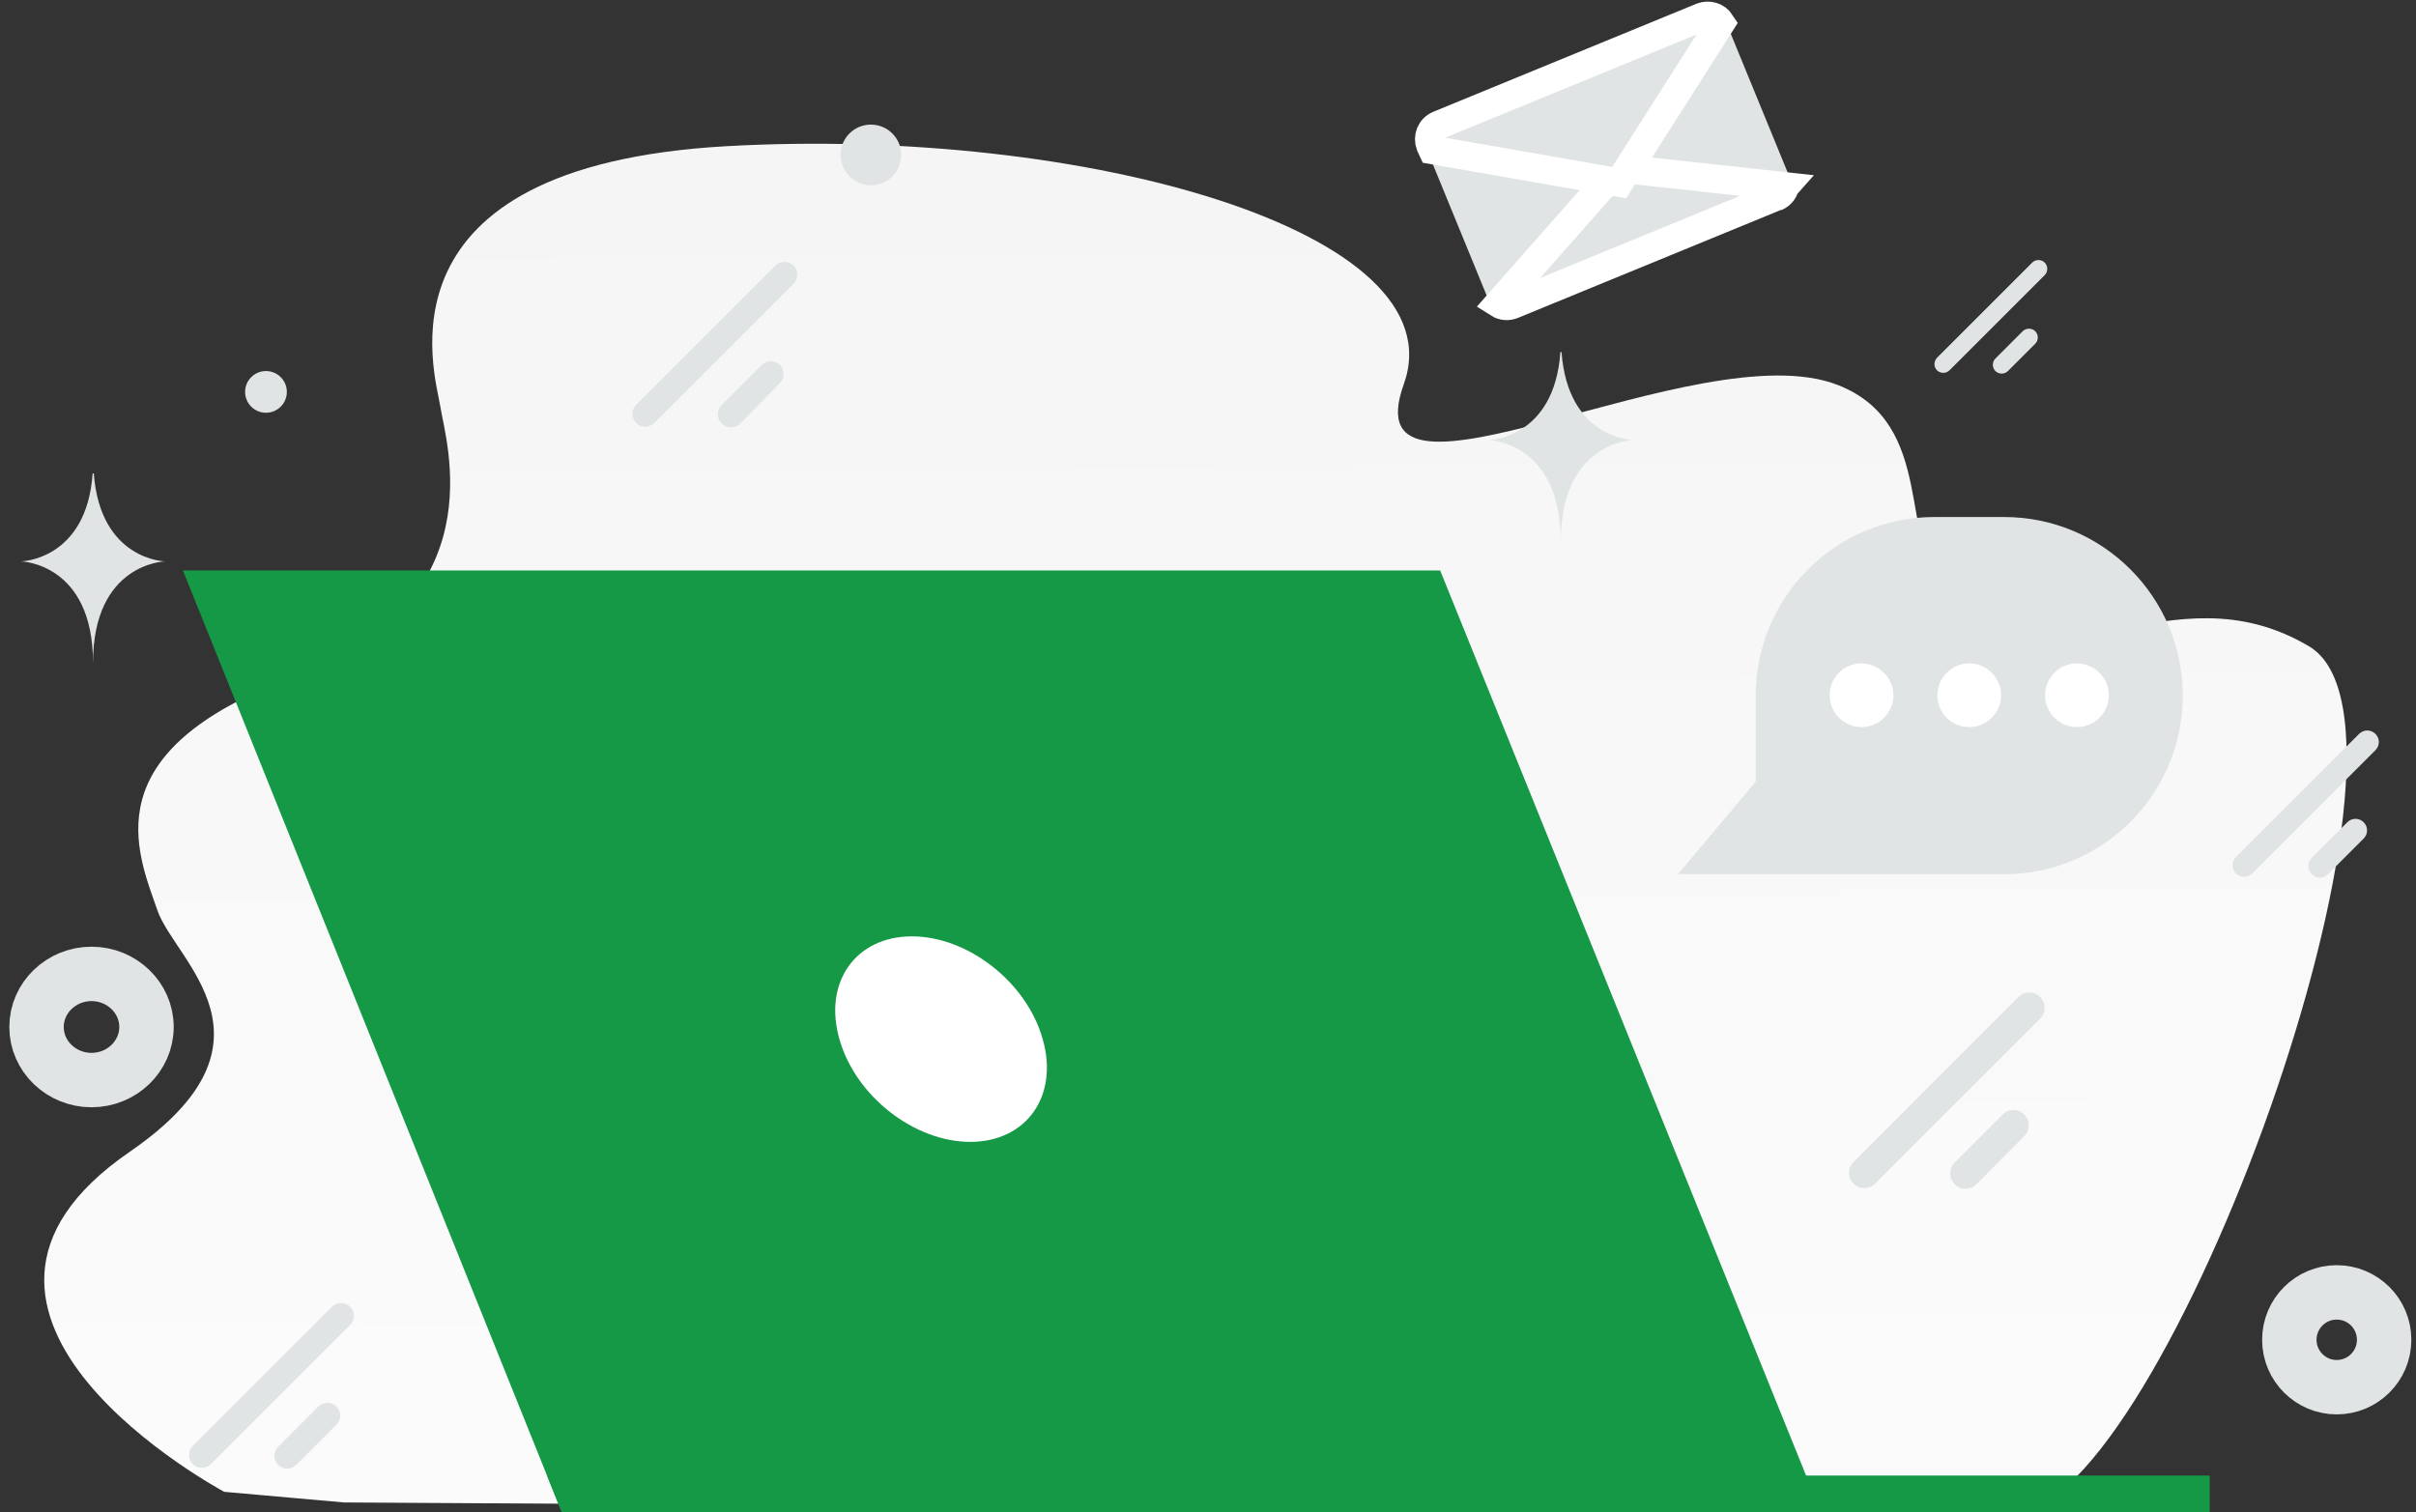 <svg width="222" height="139" viewBox="0 0 222 139" fill="none" xmlns="http://www.w3.org/2000/svg">
<rect x="0" y="0" width="222" height="139" fill="#333333" stroke="none"/>
<g id="Group">
<path id="Vector" d="M66.747 13.438C99.61 11.591 134.041 21.279 128.988 35.324C123.934 49.368 156.065 30.34 168.89 35.393C178.02 38.983 174.361 49.96 178.787 54.386C188.928 64.527 199.279 51.772 212.173 59.404C225.067 67.071 198.686 138.582 185.199 139L31.619 138.094L20.606 137.118C20.606 137.118 -9.887 120.844 11.929 105.858C26.67 95.717 16.076 88.329 14.473 83.694C12.626 78.362 8.339 69.058 27.053 62.192C45.767 55.362 40.923 40.481 40.47 37.414C39.983 34.313 33.884 15.285 66.747 13.438Z" fill="url(#paint0_linear_823_3692)"/>
<path id="Vector_2" d="M167.322 139H51.622L16.808 52.434H132.333L167.322 139Z" fill="#159947"/>
<path id="Vector_3" d="M50.263 135.62H203.042V139H51.622L50.263 135.62Z" fill="#159947"/>
<path id="Vector_4" d="M77.132 95.508C75.633 90.281 78.63 86.064 83.788 86.064C88.946 86.064 94.347 90.281 95.811 95.508C97.31 100.736 94.313 104.952 89.155 104.952C83.997 104.952 78.596 100.736 77.132 95.508Z" fill="white"/>
<path id="Vector_5" d="M80.024 17.027C81.564 17.027 82.812 15.779 82.812 14.24C82.812 12.7 81.564 11.452 80.024 11.452C78.485 11.452 77.237 12.7 77.237 14.24C77.237 15.779 78.485 17.027 80.024 17.027Z" fill="#E1E4E5"/>
<path id="Vector_6" d="M24.44 37.937C25.498 37.937 26.357 37.079 26.357 36.02C26.357 34.962 25.498 34.104 24.44 34.104C23.381 34.104 22.523 34.962 22.523 36.02C22.523 37.079 23.381 37.937 24.44 37.937Z" fill="#E1E4E5"/>
<path id="Vector_7" d="M219.073 123.144C219.073 125.548 217.121 127.5 214.717 127.5C212.312 127.5 210.361 125.548 210.361 123.144C210.361 120.739 212.312 118.787 214.717 118.787C217.121 118.787 219.073 120.739 219.073 123.144ZM13.462 94.393C13.462 97.076 11.197 99.272 8.409 99.272C5.621 99.272 3.356 97.076 3.356 94.393C3.356 91.71 5.621 89.514 8.409 89.514C11.197 89.514 13.462 91.71 13.462 94.393Z" stroke="#E1E4E5" stroke-width="5" stroke-miterlimit="10"/>
<path id="Vector_8" d="M170.319 106.799L185.478 91.64C186.036 91.082 186.942 91.082 187.465 91.64C188.022 92.198 188.022 93.103 187.465 93.626L172.305 108.786C171.748 109.343 170.842 109.343 170.319 108.786C169.761 108.228 169.761 107.322 170.319 106.799Z" fill="#E1E4E5"/>
<path id="Vector_9" d="M179.624 106.834L184.015 102.443C184.572 101.886 185.478 101.886 186.001 102.443C186.559 103.001 186.559 103.907 186.001 104.429L181.61 108.855C181.052 109.413 180.146 109.413 179.624 108.855C179.066 108.298 179.066 107.392 179.624 106.834Z" fill="#E1E4E5"/>
<path id="Vector_10" d="M58.453 37.205L71.242 24.416C71.695 23.962 72.462 23.962 72.915 24.416C73.368 24.869 73.368 25.635 72.915 26.088L60.126 38.878C59.672 39.331 58.906 39.331 58.453 38.878C58 38.425 58 37.658 58.453 37.205Z" fill="#E1E4E5"/>
<path id="Vector_11" d="M66.294 37.24L69.988 33.546C70.441 33.093 71.207 33.093 71.661 33.546C72.114 33.999 72.114 34.766 71.661 35.219L68.001 38.948C67.548 39.401 66.782 39.401 66.329 38.948C65.841 38.46 65.841 37.728 66.294 37.24Z" fill="#E1E4E5"/>
<path id="Vector_12" d="M177.985 32.884L186.733 24.137C187.046 23.823 187.569 23.823 187.883 24.137C188.196 24.451 188.196 24.973 187.883 25.287L179.136 34.034C178.822 34.348 178.299 34.348 177.985 34.034C177.672 33.72 177.672 33.233 177.985 32.884Z" fill="#E1E4E5"/>
<path id="Vector_13" d="M183.352 32.954L185.862 30.445C186.175 30.131 186.698 30.131 187.012 30.445C187.325 30.758 187.325 31.281 187.012 31.595L184.502 34.104C184.189 34.417 183.666 34.417 183.352 34.104C183.039 33.79 183.039 33.267 183.352 32.954Z" fill="#E1E4E5"/>
<path id="Vector_14" d="M205.447 78.781L216.773 67.454C217.191 67.036 217.853 67.036 218.271 67.454C218.69 67.873 218.69 68.535 218.271 68.953L206.945 80.279C206.527 80.697 205.865 80.697 205.447 80.279C205.029 79.861 205.029 79.199 205.447 78.781Z" fill="#E1E4E5"/>
<path id="Vector_15" d="M212.417 78.85L215.692 75.574C216.111 75.156 216.773 75.156 217.191 75.574C217.609 75.993 217.609 76.655 217.191 77.073L213.915 80.349C213.497 80.767 212.835 80.767 212.417 80.349C211.998 79.93 211.998 79.233 212.417 78.85Z" fill="#E1E4E5"/>
<path id="Vector_16" d="M17.714 132.901L30.503 120.112C30.956 119.659 31.723 119.659 32.176 120.112C32.629 120.565 32.629 121.331 32.176 121.785L19.387 134.574C18.933 135.027 18.167 135.027 17.714 134.574C17.261 134.121 17.261 133.354 17.714 132.901Z" fill="#E1E4E5"/>
<path id="Vector_17" d="M25.555 132.971L29.249 129.277C29.702 128.824 30.469 128.824 30.922 129.277C31.375 129.73 31.375 130.497 30.922 130.95L27.228 134.644C26.775 135.097 26.008 135.097 25.555 134.644C25.102 134.191 25.102 133.424 25.555 132.971Z" fill="#E1E4E5"/>
<path id="Vector_18" d="M161.328 63.935V71.845L154.184 80.349H184.154C193.215 80.349 200.568 72.995 200.568 63.935C200.568 54.874 193.215 47.521 184.154 47.521H177.742C168.681 47.521 161.328 54.874 161.328 63.935Z" fill="#E1E4E5"/>
<path id="Vector_19" d="M173.978 63.9C173.978 65.503 172.689 66.827 171.051 66.827C169.448 66.827 168.123 65.538 168.123 63.9C168.123 62.297 169.413 60.972 171.051 60.972C172.654 61.007 173.978 62.297 173.978 63.9ZM183.875 63.9C183.875 65.503 182.586 66.827 180.948 66.827C179.345 66.827 178.02 65.538 178.02 63.9C178.02 62.297 179.345 60.972 180.948 60.972C182.551 60.972 183.875 62.297 183.875 63.9ZM193.772 63.9C193.772 65.503 192.483 66.827 190.845 66.827C189.242 66.827 187.918 65.538 187.918 63.9C187.918 62.297 189.207 60.972 190.845 60.972C192.483 61.007 193.772 62.297 193.772 63.9Z" fill="white"/>
<path id="Vector_20" d="M8.618 43.513H8.514C7.956 51.493 1.927 51.598 1.927 51.598C1.927 51.598 8.548 51.737 8.548 60.938C8.548 51.737 15.17 51.598 15.17 51.598C15.17 51.598 9.211 51.493 8.618 43.513ZM143.485 32.361H143.38C142.823 40.342 136.794 40.446 136.794 40.446C136.794 40.446 143.415 40.586 143.415 49.786C143.415 40.586 150.037 40.446 150.037 40.446C150.037 40.446 144.077 40.342 143.485 32.361ZM158.644 2.147L164.36 16.087C164.743 17.028 164.29 18.143 163.349 18.526L139.164 28.458C138.432 28.772 137.595 28.563 137.073 27.97C136.933 27.796 136.829 27.622 136.724 27.448L131.009 13.508C130.625 12.567 131.079 11.486 132.019 11.068L156.205 1.136C157.146 0.753 158.261 1.206 158.644 2.147Z" fill="#E1E4E5"/>
<g id="Vector_21">
<path d="M164.011 17.132L148.677 15.459L137.7 27.901C138.083 28.145 138.571 28.179 138.989 28.005L163.175 18.073L164.011 17.132ZM164.011 17.132C163.907 17.585 163.593 17.934 163.175 18.108L164.011 17.132Z" fill="#E1E4E5"/>
<path d="M164.011 17.132L148.677 15.459L137.7 27.901C138.083 28.145 138.571 28.179 138.989 28.005L163.175 18.073L164.011 17.132ZM164.011 17.132C163.907 17.585 163.593 17.934 163.175 18.108L164.011 17.132Z" stroke="white" stroke-width="2.619"/>
</g>
<path id="Vector_22" d="M131.427 13.334C131.148 12.602 131.462 11.8 132.194 11.487L156.379 1.555C157.006 1.311 157.738 1.52 158.121 2.112L148.782 16.784L131.636 13.787L131.427 13.334Z" fill="#E1E4E5" stroke="white" stroke-width="2.619"/>
</g>
<defs>
<linearGradient id="paint0_linear_823_3692" x1="110.624" y1="209.56" x2="108.317" y2="-123.665" gradientUnits="userSpaceOnUse">
<stop stop-color="white"/>
<stop offset="1" stop-color="#EEEEEE"/>
</linearGradient>
</defs>
</svg>
